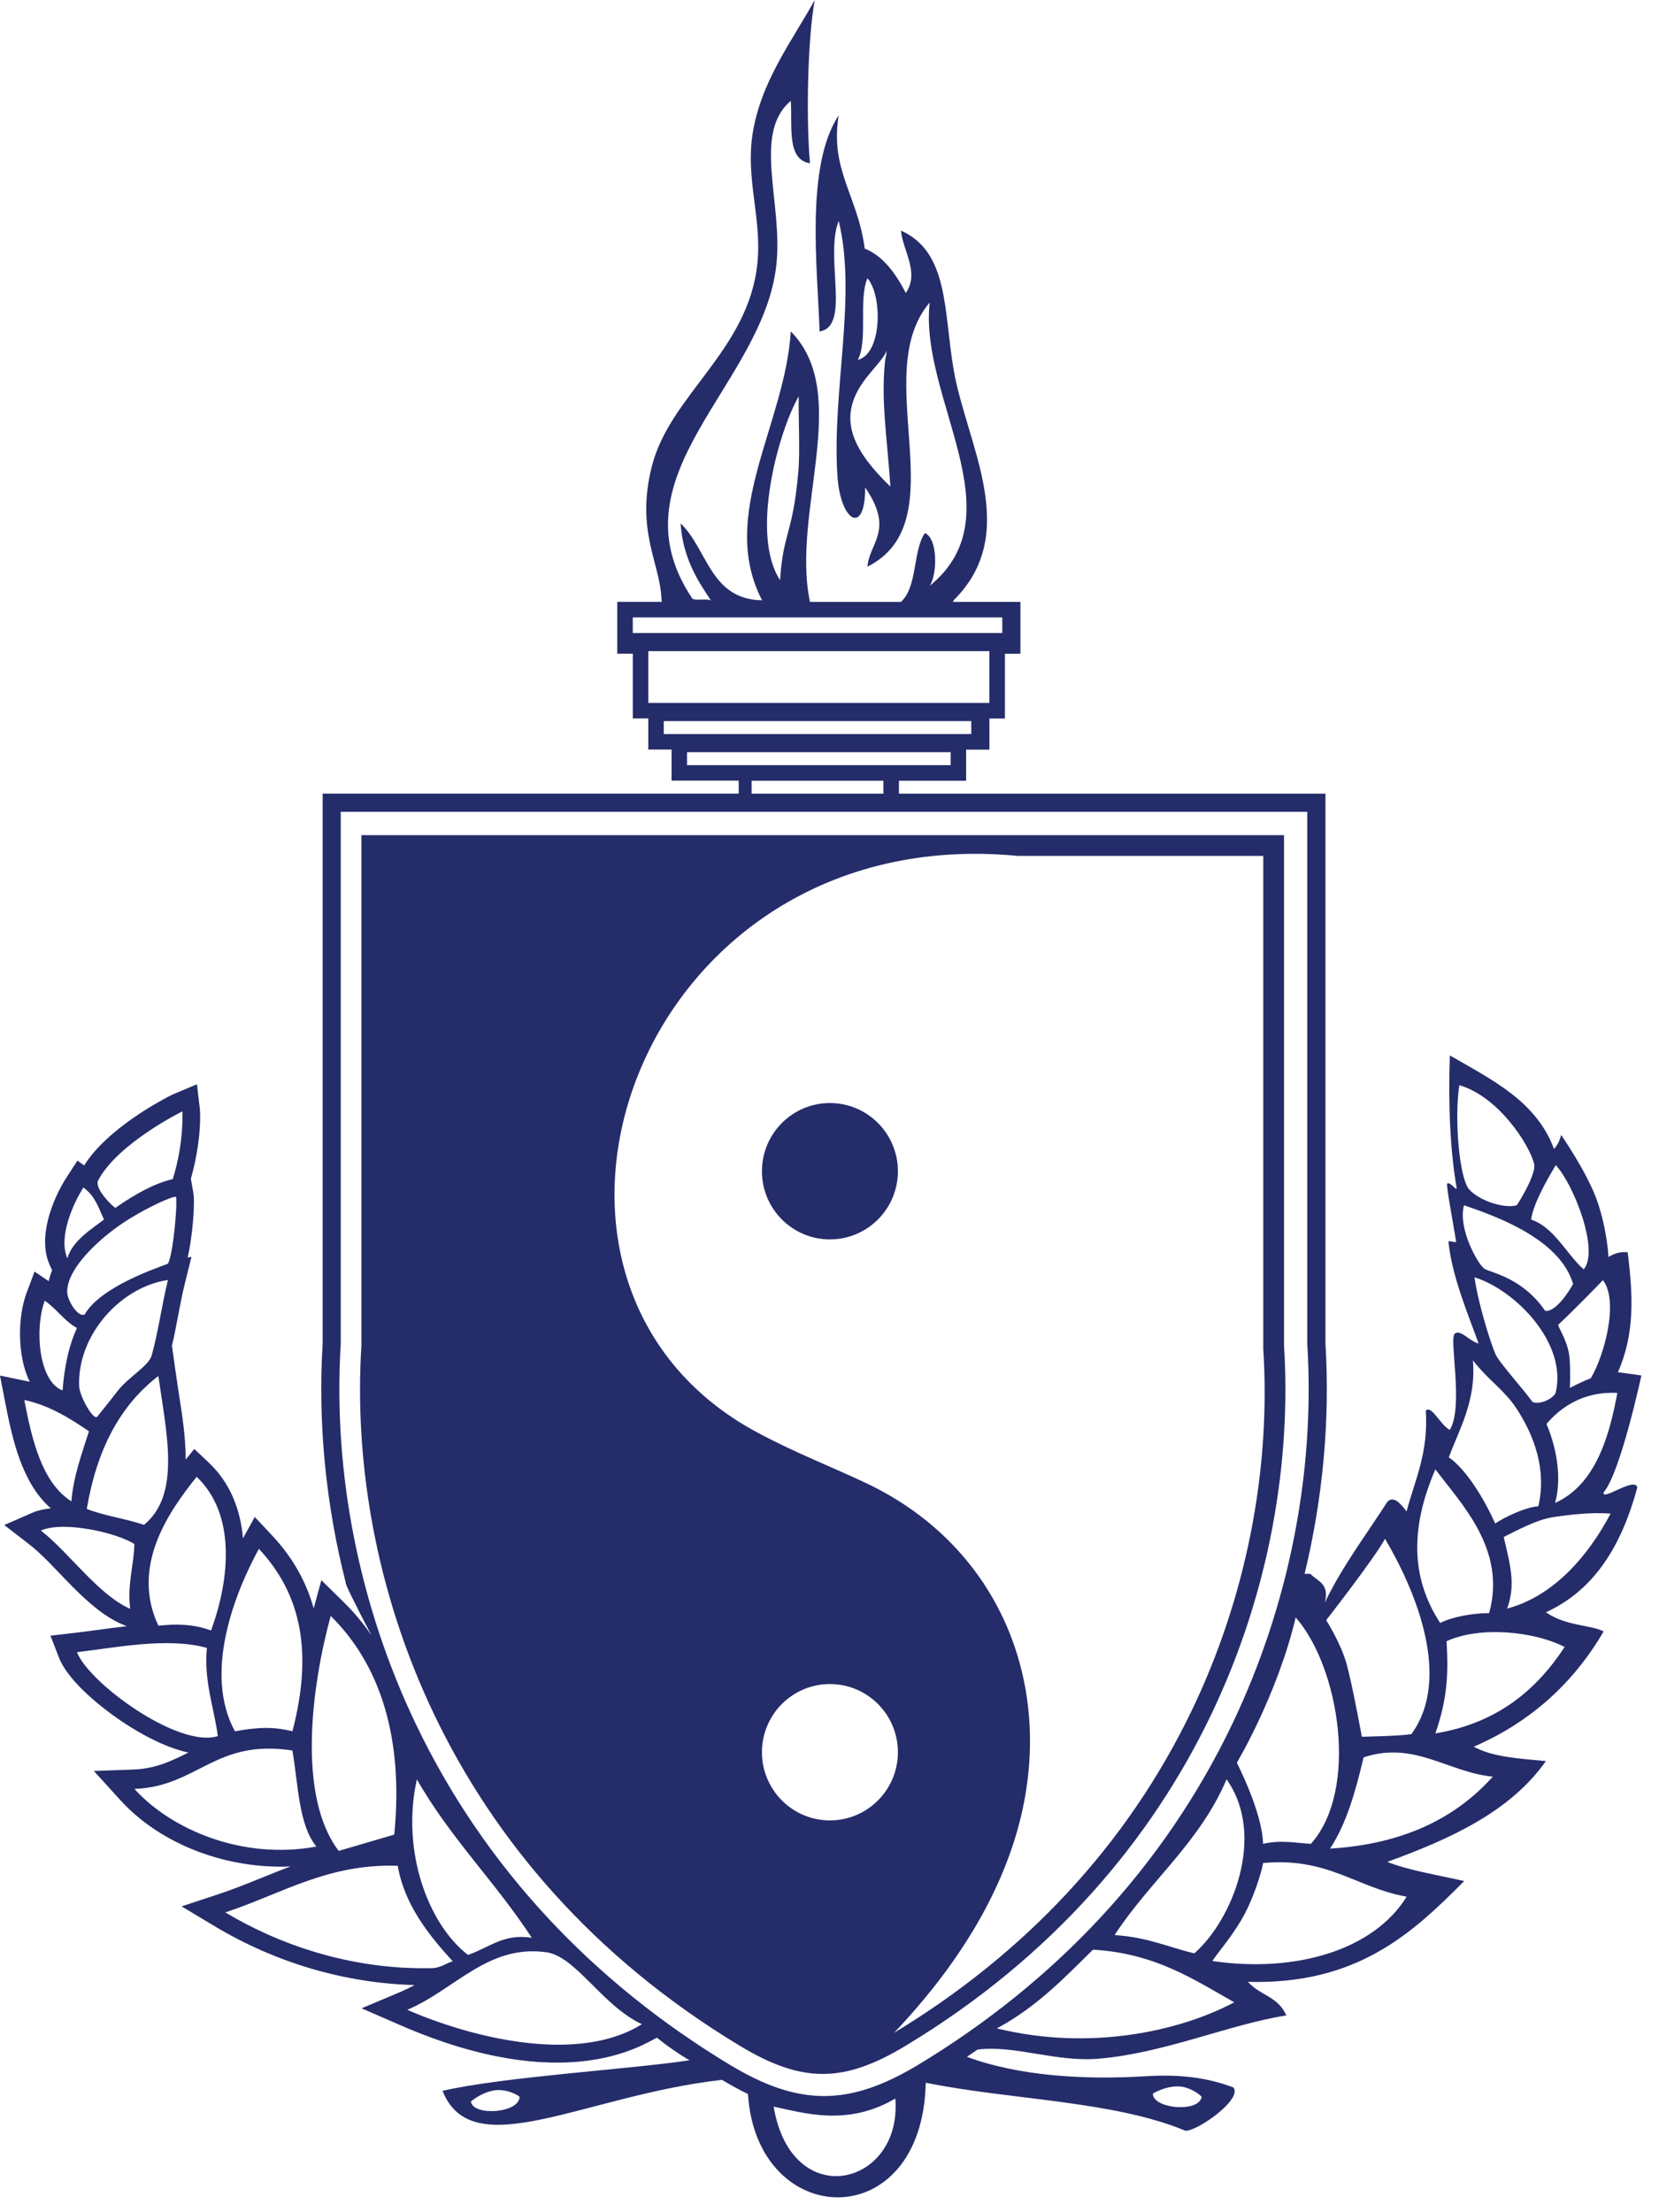 <svg width="39" height="52" viewBox="0 0 39 52" fill="none" xmlns="http://www.w3.org/2000/svg">
<path fill-rule="evenodd" clip-rule="evenodd" d="M30.732 31.599C30.92 34.648 30.285 37.768 28.97 40.52C27.353 43.905 24.788 46.6 21.592 48.531C19.963 49.515 18.78 49.515 17.151 48.531C13.954 46.6 11.39 43.905 9.773 40.52C8.457 37.768 7.822 34.648 8.01 31.599V19.083H30.732V31.599ZM18.776 9.316C18.768 9.832 18.809 10.587 18.769 11.066C18.639 12.577 18.414 12.482 18.338 13.635C17.638 12.579 18.285 10.177 18.776 9.316ZM20.842 8.241C20.839 8.315 20.828 8.382 20.812 8.444C20.808 8.472 20.805 8.5 20.802 8.53C20.71 9.436 20.855 10.286 20.932 11.438C20.096 10.631 19.751 9.944 20.166 9.18C20.385 8.779 20.765 8.474 20.842 8.241ZM20.392 6.541C20.177 7.04 20.409 7.987 20.167 8.46C20.741 8.311 20.747 6.945 20.392 6.541ZM23.562 14.879H14.875V14.513H23.562V14.879ZM23.259 16.524H15.24V15.306H23.259V16.524ZM22.833 17.255H22.801H15.604V16.95H22.833V17.265V17.255ZM22.348 17.986H22.345H16.151V17.681H22.348V17.996V17.986ZM17.669 18.656V18.352H20.767V18.656H17.697H17.669ZM23.551 14.148H22.403L22.419 14.11C24.021 12.517 22.722 10.451 22.419 8.693C22.181 7.319 22.312 5.926 21.18 5.42C21.218 5.879 21.627 6.411 21.293 6.887C21.018 6.347 20.706 5.992 20.328 5.844C20.164 4.595 19.505 3.999 19.716 2.711C18.926 3.907 19.219 6.312 19.267 7.79C20.009 7.679 19.38 6.034 19.716 5.194C20.151 6.972 19.552 9.194 19.687 11.194C19.761 12.284 20.346 12.588 20.338 11.458C21.032 12.47 20.434 12.757 20.392 13.32C22.524 12.249 20.41 8.804 21.855 7.112C21.603 9.352 23.924 12.093 21.855 13.771C22.037 13.504 22.05 12.656 21.742 12.53C21.454 12.955 21.574 13.79 21.179 14.149H19.041C18.594 12.037 20.04 9.257 18.59 7.79C18.454 9.991 16.874 12.097 17.915 14.11C16.695 14.091 16.635 12.909 16.001 12.304C16.05 13.148 16.45 13.718 16.721 14.126C16.664 14.05 16.322 14.137 16.271 14.063C14.332 11.161 17.957 9.057 18.253 6.209C18.404 4.754 17.685 3.136 18.59 2.371C18.63 2.97 18.488 3.753 19.041 3.838C18.948 2.801 18.983 0.932 19.153 0C18.621 0.963 17.879 1.922 17.69 3.16C17.527 4.227 17.916 5.146 17.803 6.208C17.587 8.238 15.752 9.288 15.327 10.949C14.932 12.491 15.526 13.233 15.552 14.109L15.559 14.147H14.935H14.511V14.566V14.928V15.365H14.876V15.36V16.525V16.888H15.24V16.958V17.243V17.619H15.647H15.787V17.694V17.944V18.35H16.163H17.366V18.411V18.656V18.655H7.585V31.581C7.47 33.463 7.661 35.369 8.128 37.205C8.108 37.22 8.342 37.694 8.732 38.441C8.544 38.164 8.326 37.901 8.075 37.655L7.555 37.144L7.374 37.806C7.204 37.195 6.89 36.617 6.392 36.087L5.989 35.658L5.712 36.16C5.654 35.492 5.418 34.86 4.904 34.376L4.567 34.059L4.365 34.309C4.367 33.747 4.267 33.166 4.19 32.664C4.17 32.529 4.149 32.393 4.13 32.257L4.042 31.635C4.157 31.148 4.227 30.647 4.347 30.163L4.501 29.544L4.412 29.558C4.523 29.076 4.59 28.293 4.544 28.032L4.487 27.707C4.63 27.211 4.729 26.584 4.7 26.08L4.63 25.487C4.616 25.493 4.067 25.722 4.054 25.729C4.019 25.746 3.985 25.764 3.95 25.781C3.835 25.842 3.723 25.906 3.612 25.971C3.279 26.168 2.953 26.392 2.658 26.642C2.406 26.857 2.157 27.109 1.978 27.395L1.82 27.282L1.576 27.657C1.221 28.202 0.883 29.097 1.166 29.728L1.225 29.86C1.19 29.944 1.163 30.029 1.146 30.115L0.812 29.89L0.622 30.398C0.423 30.93 0.392 31.857 0.699 32.479C0.675 32.474 0.651 32.469 0.627 32.464L0 32.334L0.122 32.964C0.287 33.814 0.511 34.858 1.194 35.454C1.031 35.472 0.882 35.505 0.762 35.558L0.099 35.847L0.671 36.288C0.985 36.53 1.278 36.859 1.556 37.144C1.931 37.53 2.375 37.969 2.875 38.182L2.979 38.226C2.551 38.274 2.13 38.339 1.736 38.384L1.186 38.448L1.386 38.963C1.611 39.544 2.454 40.199 2.965 40.53C3.348 40.778 3.896 41.079 4.429 41.195C3.994 41.414 3.634 41.577 3.127 41.595L2.206 41.628L2.825 42.309C3.804 43.386 5.367 43.936 6.829 43.873C6.709 43.917 6.587 43.964 6.464 44.014C6.03 44.187 5.599 44.37 5.155 44.518L4.269 44.811L5.07 45.291C6.479 46.132 8.104 46.618 9.746 46.66C9.639 46.719 9.53 46.772 9.418 46.82L8.5 47.207L9.414 47.605C13.296 49.293 15.109 48.06 15.442 47.897C15.783 48.174 16.19 48.426 16.214 48.427C14.878 48.635 11.838 48.814 10.404 49.147C11.1 50.913 13.755 49.248 16.973 48.889C17.182 49.015 17.384 49.125 17.583 49.222C17.79 52.437 21.689 52.57 21.762 48.957L21.763 48.956C23.766 49.363 26.163 49.376 27.865 50.084C28.125 50.11 29.219 49.349 28.995 49.068C28.39 48.836 27.74 48.754 26.944 48.803C25.519 48.891 23.961 48.805 22.73 48.347C22.814 48.291 22.898 48.234 22.981 48.177C23.865 48.067 24.818 48.477 25.831 48.391C27.396 48.257 28.905 47.581 30.239 47.375C30.038 46.919 29.638 46.919 29.335 46.585C31.89 46.654 33.185 45.462 34.421 44.216C33.856 44.084 33.119 43.968 32.612 43.765C34.105 43.222 35.501 42.586 36.342 41.395C35.72 41.339 35.08 41.3 34.647 41.057C35.987 40.476 36.99 39.56 37.698 38.349C37.422 38.193 36.817 38.23 36.342 37.898C37.505 37.366 38.13 36.297 38.49 34.965C38.434 34.7 37.648 35.303 37.699 35.078C38.093 34.624 38.586 32.332 38.586 32.332C38.586 32.332 38.248 32.28 38.035 32.256C38.427 31.352 38.395 30.496 38.264 29.436C38.008 29.403 37.812 29.549 37.812 29.549C37.812 29.549 37.786 28.926 37.552 28.244C37.318 27.563 36.697 26.675 36.697 26.675C36.697 26.675 36.671 26.858 36.532 27.008C36.116 25.881 35.061 25.374 34.083 24.809C34.043 25.976 34.092 27.061 34.244 27.928C34.246 28.004 34.092 27.776 34.023 27.818C33.99 27.838 34.111 28.465 34.23 29.18C34.239 29.234 34.045 29.138 34.051 29.194C34.133 30 34.515 30.902 34.76 31.58C34.545 31.531 34.327 31.229 34.195 31.354C34.064 31.479 34.412 33.067 34.083 33.61C33.856 33.496 33.654 33.019 33.518 33.159C33.582 34.163 33.261 34.783 33.066 35.528C32.919 35.329 32.755 35.154 32.613 35.302C32.114 36.083 31.558 36.808 31.144 37.671C31.261 37.217 30.967 37.169 30.804 36.994L30.669 36.995C31.096 35.225 31.269 33.393 31.159 31.583V18.656H21.132V18.627V18.381V18.352H22.326H22.712V17.933V17.682V17.621H22.849H23.259V17.244V16.959V16.89H23.624V16.587V15.392V15.366H23.988V14.918V14.54V14.148H23.551ZM30.185 19.631H8.496V31.63C8.158 37.013 10.435 43.892 17.392 48.088C18.853 48.97 19.828 48.97 21.289 48.088C28.245 43.892 30.522 37.013 30.185 31.63V19.631ZM29.698 20.119H23.931C14.91 19.25 11.187 30.154 17.826 33.684C18.738 34.169 19.594 34.497 20.372 34.867C23.525 36.366 24.843 39.672 23.929 42.977C23.501 44.524 22.565 46.153 21.02 47.781C24.057 45.947 26.492 43.393 28.029 40.179C29.277 37.57 29.879 34.607 29.698 31.716L29.697 31.703V20.119H29.698ZM19.51 39.585C18.628 39.585 17.912 40.302 17.912 41.187C17.912 42.072 18.628 42.79 19.51 42.79C20.392 42.79 21.108 42.072 21.108 41.187C21.108 40.302 20.392 39.585 19.51 39.585ZM19.51 25.928C18.628 25.928 17.912 26.646 17.912 27.531C17.912 28.416 18.628 29.133 19.51 29.133C20.392 29.133 21.108 28.416 21.108 27.531C21.108 26.646 20.392 25.928 19.51 25.928ZM28.249 49.286C28.171 49.203 27.971 49.071 27.761 49.047C27.527 49.02 27.278 49.111 27.103 49.21C27.091 49.569 28.194 49.67 28.249 49.286ZM12.213 49.284C12.124 49.215 11.905 49.118 11.693 49.129C11.458 49.14 11.227 49.27 11.07 49.397C11.117 49.752 12.221 49.672 12.213 49.284ZM0.96 35.976C1.497 35.742 2.748 36.028 3.159 36.294C3.151 36.775 2.986 37.251 3.061 37.816C2.32 37.499 1.616 36.484 0.96 35.976ZM3.723 32.344C3.913 33.696 4.257 35.126 3.385 35.843C2.966 35.698 2.442 35.63 2.04 35.468C2.274 34.086 2.81 33.047 3.723 32.344ZM2.287 33.3C2.2 33.404 1.871 32.821 1.861 32.588C1.81 31.4 2.819 30.253 3.948 30.087C3.812 30.638 3.71 31.362 3.563 31.869C3.494 32.104 3.012 32.381 2.776 32.682C2.616 32.886 2.453 33.097 2.287 33.3ZM1.809 38.836C2.669 38.736 3.95 38.475 4.863 38.736C4.788 39.526 5.041 40.172 5.12 40.808C4.2 41.103 2.091 39.564 1.809 38.836ZM5.298 44.953C6.488 45.667 8.181 46.307 10.155 46.263C10.364 46.259 10.532 46.125 10.644 46.103C10.117 45.526 9.511 44.797 9.35 43.857C7.714 43.8 6.624 44.513 5.298 44.953ZM9.8 41.825C9.426 43.501 10.059 45.224 11.001 45.952C11.515 45.775 11.835 45.446 12.501 45.549C11.657 44.253 10.576 43.191 9.8 41.825ZM9.575 47.242C11.061 47.892 13.569 48.53 15.09 47.581C14.151 47.139 13.537 45.983 12.84 45.888C11.465 45.702 10.696 46.767 9.575 47.242ZM7.774 37.983C7.337 39.586 6.969 42.199 7.962 43.507C8.592 43.322 8.638 43.309 9.268 43.124C9.494 40.847 8.934 39.127 7.774 37.983ZM7.437 43.405C5.688 43.728 4.016 42.997 3.16 42.05C4.646 41.997 5.056 40.866 6.874 41.147C7.013 41.948 7.016 42.886 7.437 43.405ZM6.086 36.407C7.096 37.486 7.354 38.863 6.874 40.696C6.435 40.582 6.034 40.6 5.523 40.696C4.779 39.333 5.509 37.462 6.086 36.407ZM4.623 34.714C5.541 35.583 5.413 37.095 4.961 38.326C4.538 38.17 4.144 38.17 3.723 38.213C3.062 36.806 3.981 35.515 4.623 34.714ZM4.061 27.716C3.638 27.814 3.196 28.055 2.71 28.393C2.545 28.266 2.211 27.897 2.312 27.738C2.776 26.868 4.287 26.124 4.287 26.124C4.287 26.124 4.331 26.863 4.061 27.716ZM1.961 27.914C2.252 28.123 2.335 28.441 2.445 28.666C2.178 28.875 1.695 29.162 1.585 29.579C1.357 29.068 1.741 28.253 1.961 27.914ZM4.138 28.131C4.175 28.344 4.065 29.503 3.948 29.704C3.743 29.789 2.372 30.231 1.989 30.9C1.837 30.961 1.625 30.629 1.585 30.426C1.509 29.866 2.352 29.071 3.054 28.642C3.507 28.365 4.033 28.122 4.138 28.131ZM1.052 30.574C1.32 30.755 1.518 31.057 1.809 31.216C1.619 31.626 1.514 32.123 1.471 32.683C0.905 32.476 0.81 31.223 1.052 30.574ZM0.571 32.908C1.161 33.031 1.666 33.353 2.091 33.643C1.923 34.175 1.727 34.699 1.678 35.29C0.988 34.852 0.753 33.855 0.571 32.908ZM18.187 49.518C18.609 52.027 21.216 51.391 21.047 49.328C19.92 49.991 18.897 49.666 18.187 49.518ZM23.434 47.679C25.617 48.216 27.732 47.748 29.015 47.066C28.033 46.509 27.145 45.915 25.694 45.828C25.016 46.496 24.367 47.179 23.434 47.679ZM26.202 45.485C26.984 45.539 27.396 45.748 28.075 45.916C28.972 45.133 29.772 43.147 28.834 41.824C28.209 43.303 27.033 44.212 26.202 45.485ZM33.068 44.583C31.886 44.374 31.221 43.65 29.692 43.792C29.688 43.865 29.534 44.46 29.269 44.971C29.014 45.461 28.651 45.865 28.5 46.095C30.458 46.383 32.294 45.838 33.068 44.583ZM35.093 41.761C34.225 42.731 33 43.347 31.267 43.453C31.655 42.864 31.869 42.1 32.055 41.309C33.247 40.911 34.045 41.663 35.093 41.761ZM36.782 38.714C36.111 39.734 35.192 40.506 33.743 40.745C34.005 39.983 34.058 39.418 34.005 38.579C34.797 38.212 36.089 38.352 36.782 38.714ZM37.862 35.578C37.37 36.514 36.559 37.511 35.431 37.811C35.636 37.24 35.502 36.786 35.35 36.129C35.639 35.985 36.114 35.725 36.488 35.666C36.861 35.608 37.395 35.542 37.862 35.578ZM38.02 32.742C37.819 33.857 37.465 34.921 36.557 35.328C36.73 34.714 36.572 33.973 36.354 33.471C36.696 33.072 37.231 32.7 38.02 32.742ZM36.03 32.958C35.802 32.641 35.243 32.031 35.152 31.823C35.061 31.615 34.76 30.7 34.662 30.023C35.64 30.332 36.846 31.581 36.572 32.73C36.545 32.843 36.249 33.026 36.03 32.958ZM37.682 30.092C38.068 30.587 37.702 31.899 37.395 32.398C37.183 32.479 36.904 32.623 36.904 32.623C36.904 32.623 36.921 32.337 36.901 31.971C36.882 31.584 36.669 31.267 36.627 31.145C37.05 30.743 37.389 30.393 37.682 30.092ZM36.572 27.387C36.997 27.841 37.602 29.396 37.231 29.837C36.847 29.509 36.533 28.841 35.994 28.668C36.047 28.269 36.406 27.671 36.572 27.387ZM35.657 28.33C35.35 28.419 34.755 28.213 34.532 27.951C34.307 27.689 34.184 26.299 34.306 25.508C35.227 25.776 35.953 26.904 36.065 27.359C36.118 27.578 35.748 28.199 35.657 28.33ZM34.416 28.33C35.235 28.611 36.669 29.137 36.981 30.18C36.875 30.373 36.572 30.842 36.325 30.814C35.788 30.028 35.048 29.919 34.897 29.823C34.746 29.727 34.266 28.873 34.416 28.33ZM34.625 31.976C34.998 32.455 35.364 32.669 35.657 33.119C36.068 33.752 36.362 34.547 36.164 35.405C35.86 35.428 35.374 35.659 35.15 35.811C34.894 35.245 34.48 34.548 34.059 34.256C34.293 33.617 34.71 32.926 34.625 31.976ZM33.743 34.538C34.363 35.364 35.418 36.424 35.007 37.918C34.621 37.918 34.143 38.004 33.856 38.149C33.125 37.032 33.187 35.825 33.743 34.538ZM32.558 36.17C33.18 37.216 34.181 39.381 33.18 40.762C32.87 40.81 32.014 40.823 32.014 40.823C32.014 40.823 31.794 39.611 31.657 39.116C31.521 38.621 31.176 38.084 31.176 38.084C31.176 38.084 32.33 36.605 32.558 36.17ZM30.817 43.341C31.944 42.081 31.496 39.201 30.459 38.019C30.034 39.827 29.076 41.435 29.076 41.435C29.076 41.435 29.678 42.603 29.692 43.341C30.116 43.244 30.463 43.321 30.817 43.341Z" fill="#252C6A"/>
</svg>
